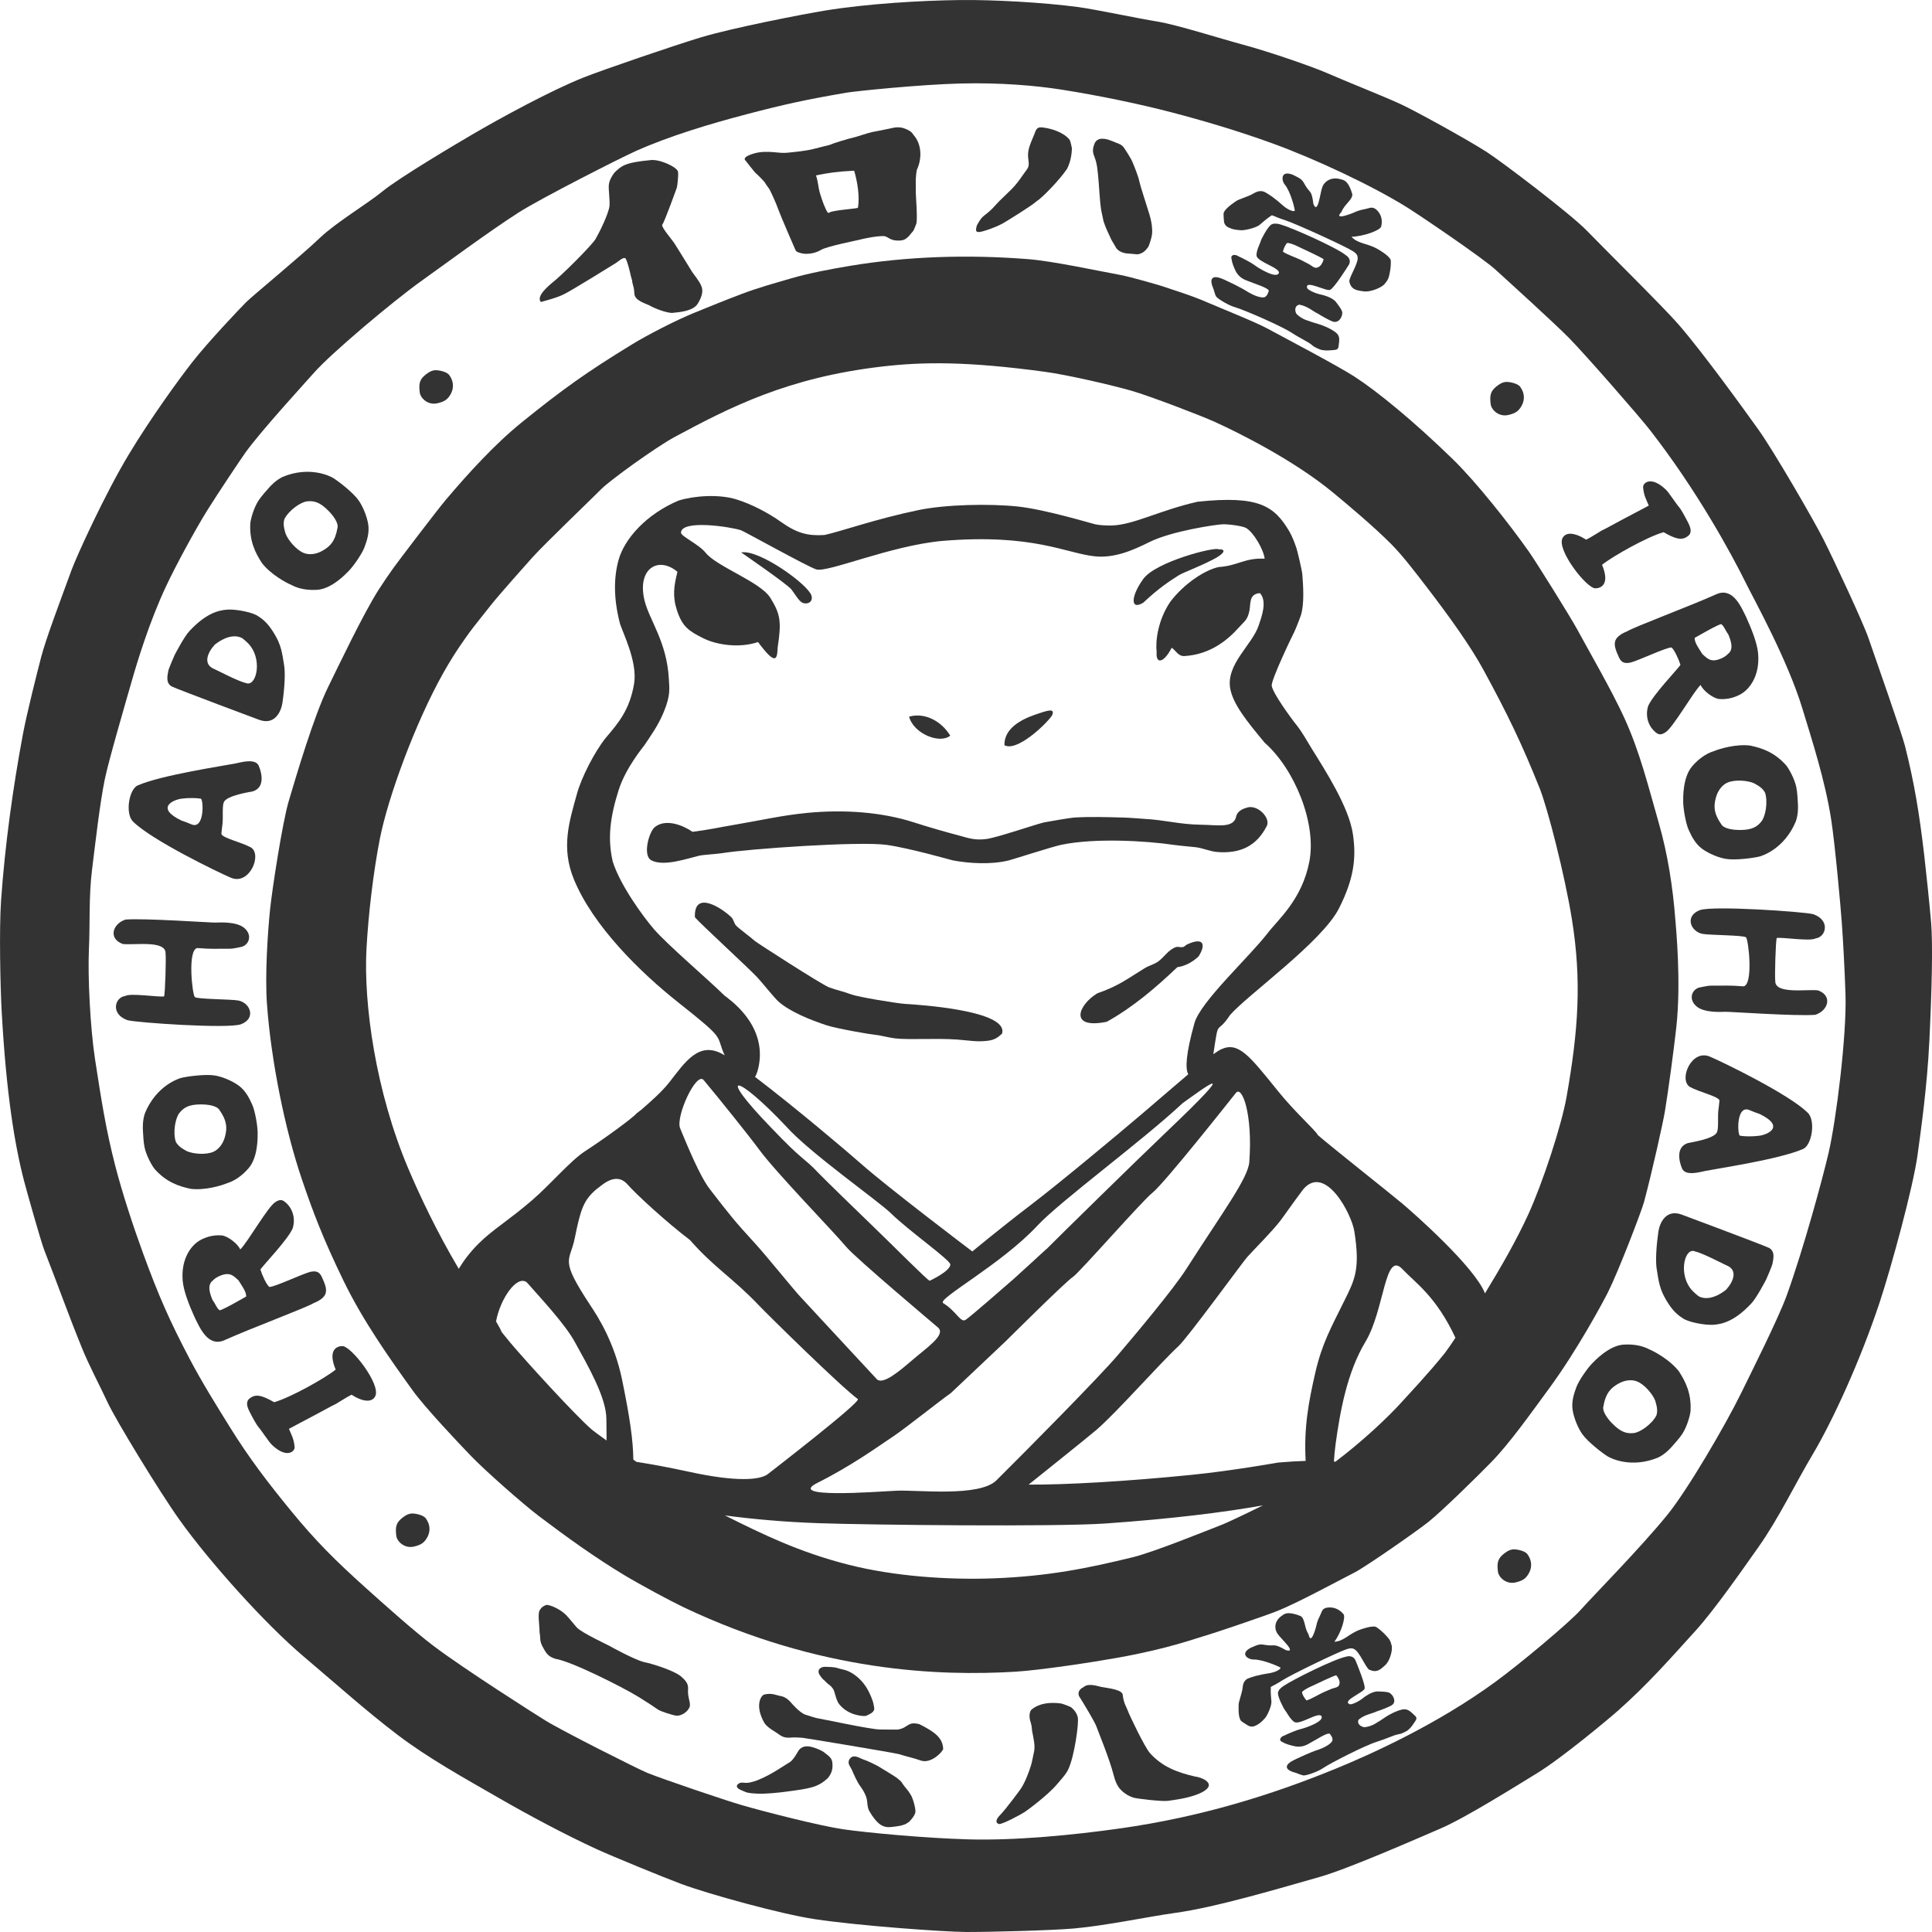 <svg xmlns="http://www.w3.org/2000/svg" fill="none" viewBox="0 0 512 512" height="512" width="512">
<g clip-path="url(#clip0_561_2)">
<path fill="#333333" d="M172.62 227.997C175.917 229.719 182.02 227.543 185.401 226.737C186.15 226.562 190.325 226.277 191.328 226.105C198.287 224.949 227.877 222.889 234.989 223.906C241.235 224.797 252.058 227.921 252.452 227.997C256.696 228.803 262.609 229.206 267.421 227.997C268.441 227.74 278.814 224.402 281.142 223.906C290.154 221.989 303.928 222.846 311.082 223.906C312.591 224.129 316.319 224.442 317.006 224.535C318.792 224.777 320.779 225.657 322.623 225.795C328.687 226.255 333.021 224.216 335.721 218.872C336.813 216.709 333.018 212.814 330.104 214.153C330.137 214.136 327.963 214.643 327.608 216.357C326.932 219.602 322.665 218.601 318.253 218.559C312.658 218.497 308.855 217.304 302.97 216.986C301.394 216.898 299.594 216.712 297.982 216.667C293.608 216.546 288.735 216.394 284.571 216.667C283.649 216.732 278.093 217.665 276.772 217.927C274.986 218.282 264.373 221.933 261.492 222.331C258.236 222.779 256.52 222.046 254.005 221.383C250.305 220.411 245.938 219.142 242.154 217.927C233.729 215.218 223.82 214.491 214.086 215.41C207.237 216.055 201.277 217.468 194.749 218.556C191.233 219.139 187.573 219.948 183.524 220.442C181.076 218.739 176.454 216.836 173.545 219.182C171.957 220.462 170.247 226.759 172.611 227.994L172.62 227.997Z" clip-rule="evenodd" fill-rule="evenodd"></path>
<path fill="#333333" d="M314.513 250.329C314.127 250.512 313.96 250.853 313.58 250.96C313.007 251.121 312.046 250.842 311.707 250.96C309.609 251.693 308.603 253.562 307.03 254.735C305.884 255.589 304.654 255.795 303.285 256.623C299.11 259.158 296.453 261.323 290.811 263.228C285.739 266.29 283.14 272.841 293.306 270.783C300.418 266.814 306.331 261.692 312.015 256.311C313.993 256.036 315.864 255.092 317.626 253.478C319.652 250.298 319.001 248.2 314.51 250.332L314.513 250.329Z" clip-rule="evenodd" fill-rule="evenodd"></path>
<path fill="#333333" d="M278.789 189.622C279.758 187.508 277.487 188.314 274.594 189.298C270.584 190.659 266.119 193.005 266.175 197.478C269.436 199.35 277.202 191.97 278.789 189.622Z" clip-rule="evenodd" fill-rule="evenodd"></path>
<path fill="#333333" d="M239.977 266.054C237.733 265.927 227.368 264.205 225.633 263.543C223.598 262.762 221.567 262.359 219.706 261.654C217.632 260.862 200.402 249.724 200.063 249.383C199.507 248.825 195.696 245.983 195.073 245.292C194.491 244.647 194.424 243.672 193.826 243.091C191.367 240.698 183.844 235.714 184.16 243.091C185.692 244.898 197.906 256.075 200.701 259.018C201.681 260.058 205.314 264.56 206.303 265.426C209.433 268.186 214.908 270.353 219.085 271.721C221.715 272.58 230.562 274.122 231.873 274.235C233.499 274.379 235.349 274.957 237.174 275.177C240.644 275.616 248.103 275.084 253.703 275.495C256.889 275.726 258.842 276.183 261.81 275.808C263.665 275.571 264.551 274.867 265.551 273.919C267.438 267.726 242.955 266.232 239.977 266.054Z" clip-rule="evenodd" fill-rule="evenodd"></path>
<path fill="#333333" d="M251.831 194.957C249.551 191.216 245.211 188.719 240.916 189.922C242.112 194.436 249.031 197.249 251.831 194.957Z" clip-rule="evenodd" fill-rule="evenodd"></path>
<path fill="#333333" d="M302.975 159.724C307.245 155.699 310.129 153.897 312.331 152.488C313.563 151.701 317.827 150.207 321.801 148.099C324.531 146.653 325.048 145.486 322.936 145.567C322.047 144.848 306.337 148.803 302.975 153.432C299.708 157.929 299.448 161.864 302.975 159.724Z" clip-rule="evenodd" fill-rule="evenodd"></path>
<path fill="#333333" d="M209.726 156.204C210.553 157.25 211.607 159.142 212.532 159.666C213.7 160.323 215.648 159.68 215.024 157.78C214.066 154.848 201.094 145.484 196.416 146.405C196.416 146.405 208.572 154.755 209.726 156.204Z" clip-rule="evenodd" fill-rule="evenodd"></path>
<path fill="#333333" d="M511.758 244.437C511.361 239.654 510.338 230.007 509.914 226.416C508.611 215.34 507.292 207.404 504.844 197.693C503.984 194.276 496.958 174.298 495.159 169.089C493.7 164.86 486.108 148.64 483.288 143.035C480.591 137.671 469.919 119.316 465.999 113.853C461.732 107.905 451.353 93.514 444.797 85.951C440.986 81.547 424.764 65.53 420.583 61.183C416.26 56.695 397.755 42.679 393.952 40.252C388.592 36.83 375.056 29.379 371.133 27.572C366.228 25.314 356.311 21.416 352.111 19.549C347.983 17.717 336.437 13.731 329.52 11.87C323.473 10.244 311.801 6.526 306.695 5.708C301.433 4.865 290.336 2.486 285.714 1.869C276.49 0.634 263.144 -0.085 254.59 0.008C244.004 0.124 229.663 0.998 218.62 2.802C212.852 3.752 194.299 7.335 185.768 9.897C178.986 11.932 159.749 18.501 154.587 20.561C145.891 24.032 132.648 31.262 125.251 35.587C120.903 38.127 105.771 47.094 101.389 50.699C97.508 53.896 89.057 58.956 84.793 63.024C79.573 68.011 66.822 78.455 65.196 80.113C63.393 81.951 55.166 90.579 50.902 96.043C47.269 100.694 39.95 110.8 34.188 120.337C27.814 130.883 20.238 147.543 18.973 151.027C15.927 159.374 12.188 169.204 10.899 174.163C9.865 178.149 7.132 188.909 6.065 194.626C3.466 208.484 1.306 223.977 0.28 238.695C-0.242 246.185 0.082 261.453 0.442 267.976C1.652 289.978 3.949 303.698 6.414 313.108C7.082 315.662 10.81 328.92 11.715 331.251C15.815 341.76 17.838 347.68 21.747 357.299C23.628 361.933 26.4 367.095 28.549 371.718C30.684 376.321 42.264 395.333 47.571 402.772C55.365 413.707 70.091 430.218 80.543 439.055C89.912 446.979 96.753 453.178 105.209 459.637C113.408 465.898 123.03 471.209 132.416 476.61C140.52 481.273 149.977 486.307 158.24 490.099C162.135 491.889 176.208 497.665 180.598 499.289C187.894 501.987 206.958 507.25 215.87 508.589C228.003 510.41 250.387 511.963 255.97 511.997C261.637 512.031 278.466 511.605 284.574 511.072C293.03 510.328 304.692 507.861 311.314 506.959C322.38 505.445 339.449 500.315 349.699 497.417C357.381 495.252 376.143 486.978 381.628 484.633C388.433 481.732 402.349 472.948 407.22 469.988C413.907 465.92 426.561 455.327 428.908 453.235C436.797 446.21 442.335 439.878 449.414 432.075C454.368 426.609 461.726 416.041 466.013 409.98C471.356 402.42 475.654 393.379 480.429 385.348C485.616 376.626 492.988 360.676 498.18 344.98C501.156 335.967 507.005 314.681 508.189 305.948C509.042 299.681 510.713 288.028 511.302 275.83C511.967 262.11 512.247 250.247 511.763 244.437H511.758ZM484.579 305.59C483.087 312.014 478.074 330.592 473.51 343.277C471.317 349.372 463.604 364.716 461.31 369.404C457.367 377.457 447.22 394.901 441.804 401.529C434.491 410.482 422.36 422.747 418.92 426.604C415.866 430.029 402.905 440.874 396.271 445.725C380.706 457.1 363.048 465.007 353.944 468.734C336.864 475.73 318.211 481.523 296.884 484.545C284.426 486.313 269.104 487.793 256.658 487.452C245.119 487.128 229.918 485.707 223.462 484.777C217.429 483.905 202.797 480.184 196.605 478.383C192.028 477.055 176.11 471.654 171.564 469.839C169.373 468.968 148.996 458.723 144.499 455.93C141.752 454.23 123.175 442.435 114.875 436.174C109.776 432.326 101.557 424.969 96.544 420.461C88.909 413.586 83.712 408.441 77.178 400.463C71.153 393.114 66.009 386.433 60.806 378.021C57.346 372.423 53.593 366.449 50.315 360.228C44.897 349.938 42.027 343.353 37.98 332.32C35.41 325.3 32.461 316.392 30.525 308.877C28.091 299.422 26.898 291.847 25.182 280.687C23.916 272.439 23.223 258.718 23.572 251.395C23.874 244.931 23.508 237.652 24.38 230.579C25.243 223.614 26.459 212.904 27.758 206.581C28.806 201.484 33.305 186.127 34.756 181.047C36.441 175.118 39.623 164.719 43.997 155.388C46.604 149.832 51.721 140.4 54.931 135.238C57.648 130.88 63.815 121.653 65.075 119.891C69.356 113.955 81.286 100.979 83.351 98.631C87.557 93.852 103.851 80.02 111.832 74.337C117.083 70.599 129.789 61.191 137.519 56.267C143.259 52.611 164.234 41.929 168.56 39.998C177.32 36.086 188.043 32.846 197.98 30.245C207.894 27.645 213.704 26.377 224.376 24.55C226.626 24.17 243.658 22.399 254.604 22.126C265.211 21.858 274.643 22.709 281.154 23.727C291.203 25.3 302.037 27.567 310.512 29.782C318.636 31.905 328.081 34.665 337.599 38.141C348.439 42.096 363.794 49.247 372.991 55.026C376.984 57.538 392.968 68.408 396.274 71.422C398.84 73.761 412.085 85.751 415.967 89.728C420.348 94.227 434.349 110.231 437.269 113.983C449.766 130.031 458.87 146.782 462.83 154.813C464.87 158.94 473.742 174.907 477.663 187.812C480.139 195.962 483.66 206.767 485.272 217.116C486.334 223.938 487.815 240.635 488.092 244.452C488.463 249.593 488.871 257.286 489.075 263.5C489.427 274.192 486.65 296.657 484.582 305.587L484.579 305.59Z" clip-rule="evenodd" fill-rule="evenodd"></path>
<path fill="#333333" d="M340.135 384.338C340.135 384.338 340.135 384.307 340.13 384.293C340.102 384.304 340.077 384.315 340.049 384.329C340.077 384.329 340.105 384.335 340.135 384.338Z" clip-rule="evenodd" fill-rule="evenodd"></path>
<path fill="#333333" d="M357.599 74.663C357.355 73.724 360.153 69.586 359.773 68.097C359.764 67.441 359.04 66.888 358.56 66.581C356.369 65.18 343.232 59.206 340.589 58.358C337.073 57.233 337.157 56.768 336.746 57.272C335.832 57.802 334.108 59.35 333.86 59.553C332.647 60.559 329.492 61.053 329.078 61.027C327.854 60.937 326.893 60.917 325.485 60.241C324.163 59.573 324.378 58.307 324.342 58.194C324.249 57.743 324.303 57.219 324.255 56.835C324.085 55.474 327.293 53.548 327.606 53.275C328.008 52.923 330.973 51.987 331.856 51.46C333.206 50.659 334.011 50.434 335.084 50.842C336.238 51.479 337.504 52.224 340.253 54.687C341.799 55.922 343.053 56.119 343.123 55.823C343.196 55.527 342.05 50.794 340.488 48.92C339.502 47.739 339.398 45.007 342.668 46.337C344.724 47.38 345.012 47.457 345.825 48.968C347.156 51.338 347.569 50.126 348.067 54.064C349.246 56.985 349.838 51.234 350.361 49.791C350.696 48.443 352.51 46.574 355.519 47.569C356.38 47.736 357.47 48.3 358.367 51.446C358.532 52.869 356.257 54.18 355.511 56.139C353.063 58.764 358.898 56.314 359.172 56.167C359.275 56.108 360.189 55.694 361.617 55.44C362.833 55.226 363.442 54.693 364.484 55.347C365.781 56.317 366.558 58.002 366.021 60.049C365.753 61.058 361.31 62.662 358.155 62.744C359.954 64.74 362.497 64.373 365.462 66.22C365.702 66.369 367.974 67.68 368.528 68.808C368.693 69.628 368.475 71.356 368.396 71.751C368.178 72.957 368.075 74.026 367.072 75.06C366.627 76.005 363.327 77.501 361.351 77.208C359.42 76.943 358.079 76.743 357.599 74.663Z" clip-rule="evenodd" fill-rule="evenodd"></path>
<path fill="#333333" d="M323.315 73.663C323.888 73.843 324.774 74.249 325.201 74.469C325.456 74.602 328.733 76.073 330.785 77.421C331.961 78.128 334.132 79.112 335.186 78.743C336.055 78.151 335.949 77.677 336.248 77.119C336.284 76.304 332.506 75.219 330.634 74.435C330.008 74.173 328.25 73.683 327.325 71.537C326.987 70.759 326.534 69.88 326.333 68.434C326.16 67.368 327.465 67.405 328.124 67.881C329.563 68.524 331.704 69.691 332.308 70.15C333.758 71.253 338.263 73.905 338.908 72.38C339.344 70.979 333.227 69.434 332.992 67.766C332.889 66.418 333.993 64.445 334.107 63.887C334.197 63.447 335.82 60.388 336.7 59.681C337.438 58.931 338.978 59.376 339.568 59.551C342.572 60.45 354.16 65.581 356.698 67.653C357.544 68.197 358.061 69.189 357.438 70.204C356.916 71.052 353.548 76.324 352.567 76.755C351.897 77.491 346.017 74.125 346.375 76.141C346.238 76.789 348.798 77.781 349.544 77.942C350.273 78.097 353.109 78.709 354.099 80.107C354.859 81.091 355.904 82.458 355.7 83.087C355.672 84.059 354.725 85.804 353.096 85.181C352.33 84.891 350.413 83.859 349.273 83.121C347.982 82.557 346.624 81.17 344.363 80.739C343.027 80.981 343.063 82.472 343.65 83.273C345.293 84.809 346.981 85.063 347.107 85.136C347.75 85.522 351.117 86.021 353.842 87.986C355.133 88.953 355.013 89.833 354.722 91.879C354.585 92.911 353.643 92.702 352.416 92.843C351.869 92.908 350.458 92.917 349.667 92.553C349.105 92.294 348.256 92.009 347.652 91.409C346.632 90.554 344.603 89.695 342.331 88.2C339.607 86.405 329.698 82.094 327.157 81.37C325.682 80.947 322.982 79.385 322.334 78.638C321.996 78.247 321.65 76.651 321.51 76.366C320.73 74.678 320.63 72.812 323.312 73.666L323.315 73.663ZM350.771 68.696C349.943 68.087 345.833 66.207 344.704 65.674C343.712 65.214 342.454 64.51 341.174 64.366C340.643 64.735 340.154 65.891 339.984 66.708C341.216 67.52 343.265 68.174 344.816 68.921C345.528 69.271 346.238 69.657 346.948 70.035C347.171 70.156 347.861 70.652 347.99 70.723C348.311 70.906 348.823 71.081 349.105 70.886C349.955 70.703 350.541 69.663 350.771 68.696Z" clip-rule="evenodd" fill-rule="evenodd"></path>
<path fill="#333333" d="M304.151 65.638C303.548 66.439 302.827 67.208 301.424 67.405C300.197 67.298 299.638 67.219 298.87 67.183C297.649 67.121 296.439 66.596 295.843 65.779C295.673 65.452 294.608 63.707 294.591 63.67C294.547 63.566 293.898 62.131 293.622 61.584C293.102 60.552 292.459 58.703 292.445 58.627C292.303 58.013 292.032 56.769 291.83 55.715C291.666 54.847 291.353 51.405 291.364 51.106C291.364 51.03 291.051 46.294 290.78 44.481C290.634 43.514 290.453 42.632 290.145 41.857C289.676 40.656 289.464 39.979 289.841 38.685C290.187 37.507 290.556 37.149 291.428 36.825C293.032 36.54 294.533 37.316 295.642 37.761C296.352 38.043 297.232 38.271 297.819 39.091C298.112 39.506 299.856 42.127 300.214 43.173C300.731 44.405 301.706 46.875 301.921 48.016C302.125 49.096 303.564 53.398 304.61 56.823C305.303 59.092 305.414 60.944 305.314 62.027C305.227 62.898 304.473 65.401 304.146 65.638H304.151Z" clip-rule="evenodd" fill-rule="evenodd"></path>
<path fill="#333333" d="M260.457 61.298C258.89 61.693 258.303 61.639 258.879 59.731C260.659 56.371 260.899 57.758 264.238 53.91C264.895 53.149 266.711 51.519 267.983 50.234C269.964 48.235 270.967 46.425 272.158 44.881C272.957 43.84 272.504 42.648 272.446 41.475C272.34 39.403 273.225 37.765 274.089 35.615C274.603 34.298 274.706 33.427 276.813 33.85C278.462 34.075 281.785 34.977 283.414 36.993C283.721 37.382 284.073 39.285 284.071 39.333C284.004 40.824 283.797 42.656 282.805 44.709C280.687 47.858 275.914 52.675 274.681 53.355C273.477 54.519 266.267 58.911 265.792 59.181C265.683 59.243 264.434 59.937 262.5 60.633C261.804 60.881 261.142 61.121 260.457 61.298Z" clip-rule="evenodd" fill-rule="evenodd"></path>
<path fill="#333333" d="M208.036 40.517C208.626 40.481 213.424 40.078 215.774 39.432C217.163 39.051 218.993 38.634 219.806 38.42C220.552 38.065 224.129 36.915 227.021 36.218C227.044 36.216 230.445 35.119 231.11 34.998C231.957 34.843 234.849 34.282 235.469 34.135C237.4 33.687 238.727 33.363 240.943 34.617C241.768 35.088 241.93 35.573 242.033 35.677C244.437 38.352 244.272 42.26 242.986 44.969C242.483 47.401 242.785 49.961 242.693 50.942C242.659 51.444 243.207 57.792 242.846 59.244C242.841 59.269 242.246 60.856 242.022 61.195C241.958 61.291 241.46 61.801 240.756 62.697C239.87 63.523 239.32 63.797 237.775 63.749C235.824 63.687 235.43 62.773 234.301 62.565C232.161 62.508 228.385 63.337 227.566 63.582C227.22 63.687 219.108 65.277 217.545 66.241C216.162 67.103 213.418 67.822 211.121 66.672C210.953 66.486 210.881 66.368 210.747 66.131C210.696 66.032 206.812 57.071 206.317 55.658C205.58 53.555 204.314 50.936 203.917 50.147C203.861 50.043 203.148 49.132 202.785 48.52C202.713 48.194 200.413 45.95 200.239 45.857C200.103 45.789 197.587 42.587 197.641 42.629C196.981 42.13 197.601 41.577 198.06 41.346C202.017 39.381 205.8 40.65 208.036 40.509V40.517ZM226.356 45.242C221.882 45.456 219.753 45.772 216.24 46.488C216.774 47.951 216.844 49.566 217.216 50.959C217.364 51.509 218.191 54.018 218.47 54.559C218.683 54.948 219.152 56.411 219.622 56.465C219.96 55.765 226.323 55.371 227.346 55.094C227.919 52.112 227.161 47.895 226.359 45.239L226.356 45.242Z" clip-rule="evenodd" fill-rule="evenodd"></path>
<path fill="#333333" d="M184.915 80.472C183.702 82.434 180.245 82.727 178.026 82.933C176.154 82.8 173.452 81.698 172.208 80.987C171.281 80.466 168.165 79.73 168.112 77.788C168.12 77.844 168.022 76.514 167.966 76.356C167.801 75.798 167.583 74.834 167.583 74.859C167.589 74.273 167.125 73.114 167.1 72.79C167.058 72.553 166.267 69.069 165.731 68.423C165.035 68.136 164.021 69.196 163.202 69.714C162.743 70.005 151.624 76.9 149.693 77.85C147.88 78.853 144.339 79.744 143.33 80.032C141.933 78.433 145.776 75.459 146.259 74.997C148.637 73.21 156.786 65.083 157.822 63.352C158.809 61.669 161.271 56.719 161.531 54.548C161.626 52.789 161.271 50.585 161.332 49.082C161.5 47.639 162.193 46.63 162.855 45.719C164.655 44.033 165.404 43.069 172.569 42.415C174.531 42.237 177.21 43.529 177.691 43.791C177.845 43.861 179.507 44.741 179.664 45.451C179.843 46.288 179.53 49.088 179.379 49.705C179.407 49.59 176.053 59.019 175.483 59.58C175.321 60.445 178.244 63.572 179.083 65.055C179.357 65.525 180.192 66.816 180.332 67.053C180.488 67.338 183.403 72.015 183.417 72.048C183.652 72.466 185.488 74.665 185.84 75.784C186.549 77.21 185.792 79.051 184.915 80.472Z" clip-rule="evenodd" fill-rule="evenodd"></path>
<path fill="#333333" d="M218.613 445.46C217.931 444.938 217.604 444.462 217.062 443.627C216.461 442.085 217.99 441.744 218.501 441.719C219.502 441.755 221.083 441.724 222.089 442.099C223.193 442.471 224.115 442.421 225.652 443.32C228.53 445.008 229.816 447.484 230.291 448.419C231.001 449.815 231.434 451.239 231.47 451.478C231.677 452.823 231.948 453.003 231.166 453.812C230.758 454.148 230.283 454.328 229.76 454.607C229.198 454.914 228.181 454.726 227.27 454.537C225.722 454.221 223.749 453.35 222.372 451.602C221.553 450.568 221.203 448.197 220.823 447.65C219.851 446.269 219.736 446.706 218.61 445.465L218.613 445.46Z" clip-rule="evenodd" fill-rule="evenodd"></path>
<path fill="#333333" d="M195.478 472.88C196.525 471.987 196.967 472.697 198.54 472.409C201.838 471.848 206.504 468.742 206.952 468.463C207.186 468.322 208.326 467.575 208.642 467.4C208.757 467.335 209.386 466.946 209.489 466.864C210.33 466.174 210.911 465.103 211.504 464.127C212.06 463.07 213.217 462.78 213.759 462.797C215.192 462.698 217.864 463.935 218.364 464.361C219.219 465.072 220.345 465.672 220.558 466.901C220.765 468.657 220.524 469.83 219.331 471.276C216.629 473.703 214.807 473.968 207.603 474.904C206.829 475.008 202.838 475.46 200.745 475.335C199.954 475.285 198.336 475.257 197.484 474.862C196.707 474.453 194.628 473.977 195.478 472.88Z" clip-rule="evenodd" fill-rule="evenodd"></path>
<path fill="#333333" d="M244.182 466.609C241.754 465.757 240.175 465.509 238.294 464.875C236.447 464.418 213.348 460.585 212.644 460.531C212.076 460.492 210.626 460.396 209.944 460.455C207.927 460.638 207.312 460.322 205.828 459.22C205.35 458.865 203.383 457.853 202.578 456.61C199.918 451.964 201.701 449.28 202.517 449.075C204.568 448.545 205.814 449.311 206.935 449.478C208.393 449.692 209.578 451.138 209.654 451.231C209.723 451.324 211.903 453.878 213.437 454.411C214.449 454.766 216.341 455.288 216.307 455.288C218.084 455.578 230.374 458.25 233.116 458.329C234.843 458.377 236.371 458.335 237.841 458.363C240.739 457.963 240.443 456.04 243.707 456.948C247.574 458.919 249.829 460.469 249.952 463.463C249.897 464.153 246.867 467.39 244.182 466.609Z" clip-rule="evenodd" fill-rule="evenodd"></path>
<path fill="#333333" d="M224.998 466.474C225.921 464.467 227.997 466.048 228.765 466.268C229.606 466.511 232.356 467.779 233.245 468.388C233.331 468.45 237.414 470.88 237.867 471.311C238.356 471.779 238.795 471.937 239.208 472.749C239.929 473.75 240.72 474.525 241.296 475.551C241.877 476.318 242.637 479.08 242.598 480.104C242.57 481.113 241.156 482.587 240.857 482.844C240.765 482.931 240.088 483.343 240.013 483.379C239.728 483.534 238.716 483.839 238.339 483.89C237.476 484.008 235.343 484.428 234.458 484.062C233.725 483.89 232.303 483.267 230.42 480.033C229.785 478.945 229.914 477.623 229.685 476.665C229.523 475.994 229.025 474.81 228.117 473.547C227.136 472.298 226.136 469.93 225.75 469.008C225.479 468.365 224.565 467.452 224.998 466.474Z" clip-rule="evenodd" fill-rule="evenodd"></path>
<path fill="#333333" d="M182.827 452.093C182.531 453.477 180.687 454.768 179.287 454.672C178.306 454.602 175.145 453.508 174.623 453.209C174.491 453.133 173.178 452.273 172.748 451.943C172.6 451.833 169.364 449.784 169.263 449.725C164.769 446.979 151.401 440.267 147.245 439.619C145.532 439.089 144.879 438.392 144.099 436.927C142.811 434.835 143.325 434.167 142.995 432.608C142.975 430.358 142.347 427.255 143.196 426.502C143.562 425.746 144.702 425.349 144.736 425.34C145.485 425.16 148.397 426.338 150.034 428.016C150.912 428.915 152.228 430.62 152.887 431.328C154.192 432.726 161.357 436.064 161.511 436.177C161.634 436.264 167.894 439.729 170.587 440.447C173.119 440.952 178.356 442.691 180.223 444.07C181.642 445.234 182.447 446.159 182.349 447.574C182.19 449.84 182.956 450.796 182.822 452.093H182.827Z" clip-rule="evenodd" fill-rule="evenodd"></path>
<path fill="#333333" d="M280.083 472.891C277.657 475.783 272.132 479.837 271.495 480.237C270.196 481.055 265.697 483.454 264.744 483.395C263.637 483.059 264.045 482.075 264.881 481.168C266.605 479.451 270.551 474.01 270.355 474.281C271.764 472.339 272.926 468.826 273.178 467.986C273.437 467.284 273.784 465.342 273.935 464.674C274.471 462.658 273.893 460.868 273.482 458.497C273.477 457.7 273.303 456.955 273.071 456.234C273.035 456.135 272.454 454.258 273.259 453.169C274.189 452.327 276.374 450.833 281.122 451.427C281.597 451.487 283.665 452.293 283.836 452.434C283.919 452.504 285.208 453.426 285.613 455.061C285.987 456.566 284.699 465.596 283.103 468.885C282.64 469.923 281.888 470.811 280.083 472.891Z" clip-rule="evenodd" fill-rule="evenodd"></path>
<path fill="#333333" d="M316.674 470.793C318.236 470.936 322.953 472.676 318.479 475.01C316.456 475.999 313.991 476.662 309.472 477.245C307.821 477.457 301.206 476.656 300.377 476.394C298.281 475.74 296.83 474.263 296.344 473.462C295.995 472.893 295.55 472.115 295.095 470.299C294.025 466.096 291.074 458.984 290.565 457.549C290.124 456.297 287.083 451.268 285.954 449.489C285.435 448.083 286.575 447.395 287.215 447.054C288.511 445.94 291.001 446.899 291.923 447.071C293.499 447.364 297.579 447.733 297.546 449.247C297.814 451.471 298.468 452.204 298.856 453.292C299.281 454.496 303.369 463.077 304.786 464.636C307.927 468.092 311.675 469.648 316.674 470.793Z" clip-rule="evenodd" fill-rule="evenodd"></path>
<path fill="#333333" d="M362.885 442.495C361.988 442.118 360.289 437.649 358.869 437.043C358.341 436.668 357.483 436.857 356.941 437.032C354.546 437.802 342.105 443.846 339.889 445.269C336.941 447.172 336.609 446.834 336.779 447.431C336.681 448.407 336.91 450.575 336.933 450.876C337.036 452.35 335.6 454.938 335.34 455.215C334.557 456.066 333.976 456.748 332.618 457.38C331.302 457.946 330.413 457.047 330.31 456.999C329.888 456.805 329.499 456.458 329.159 456.263C327.968 455.587 328.289 452.117 328.25 451.727C328.2 451.229 329.167 448.519 329.262 447.567C329.399 446.115 329.69 445.393 330.642 444.846C331.833 444.387 333.163 443.91 336.743 443.352C338.626 442.958 339.518 442.163 339.328 441.94C339.129 441.709 334.658 439.755 332.244 439.789C330.715 439.814 328.466 438.287 331.439 436.68C333.47 435.803 333.705 435.64 335.379 435.936C338.067 436.356 337.335 435.344 340.786 437.306C343.815 438.165 339.537 434.348 338.682 433.119C337.799 432.079 337.349 429.658 339.898 428.056C340.532 427.524 341.619 427.067 344.668 428.265C345.892 428.987 345.635 431.403 346.78 433.111C347.465 436.432 348.887 430.746 348.929 430.458C348.938 430.34 349.15 429.435 349.768 428.257C350.301 427.245 350.232 426.483 351.361 426.108C352.897 425.731 354.705 426.162 356.041 427.763C356.692 428.553 355.398 432.727 353.618 435.081C356.276 434.938 357.464 432.868 360.672 431.794C360.932 431.718 363.298 430.83 364.539 431.098C365.291 431.45 366.548 432.634 366.825 432.925C367.669 433.796 368.468 434.495 368.72 435.831C369.217 436.716 368.499 440 367.113 441.261C365.777 442.512 364.835 443.369 362.89 442.495H362.885Z" clip-rule="evenodd" fill-rule="evenodd"></path>
<path fill="#333333" d="M342.136 466.857C342.611 466.552 343.455 466.152 343.882 465.969C344.131 465.862 347.23 464.339 349.508 463.643C350.748 463.203 352.814 462.2 353.124 461.216C353.154 460.238 352.718 460.041 352.45 459.496C351.81 458.995 348.745 461.098 347.015 462C346.451 462.299 345.031 463.296 342.767 462.693C341.951 462.487 340.979 462.299 339.694 461.591C338.735 461.1 339.523 460.165 340.294 459.964C341.644 459.296 343.827 458.422 344.548 458.265C346.277 457.847 351.031 456.145 350.184 454.766C349.309 453.63 344.511 457.176 343.03 456.359C341.887 455.637 340.948 453.67 340.563 453.255C340.261 452.937 338.738 449.951 338.685 448.9C338.514 447.922 339.769 447.056 340.252 446.738C342.717 445.072 353.582 439.659 356.726 439.036C357.654 438.737 358.752 438.949 359.207 439.995C359.587 440.874 361.859 446.43 361.641 447.4C361.84 448.319 355.714 450.622 357.542 451.553C357.983 452.035 360.264 450.752 360.839 450.301C361.376 449.867 363.522 448.153 365.221 448.257C366.453 448.282 368.161 448.328 368.541 448.846C369.309 449.438 370.164 451.161 368.714 451.975C368.035 452.364 366.096 453.157 364.832 453.548C363.622 454.157 361.719 454.329 360.062 455.711C359.478 456.833 360.697 457.681 361.683 457.726C363.871 457.439 365.059 456.365 365.193 456.311C365.875 456.069 368.231 453.918 371.399 453.086C372.925 452.714 373.565 453.32 375.046 454.738C375.79 455.446 375.08 456.009 374.476 456.976C374.202 457.424 373.392 458.453 372.64 458.817C372.112 459.074 371.385 459.513 370.556 459.604C369.276 459.843 367.401 460.813 364.88 461.585C361.848 462.516 352.629 467.192 350.564 468.605C349.354 469.433 346.54 470.476 345.559 470.51C345.048 470.533 343.564 469.842 343.259 469.775C341.44 469.343 339.886 468.306 342.136 466.857ZM354.11 443.961C353.146 444.201 349.248 446.084 348.15 446.597C347.216 447.037 345.911 447.541 345.051 448.395C345.037 448.993 345.685 450.03 346.235 450.639C347.61 450.216 349.326 449.111 350.829 448.429C351.52 448.105 352.252 447.831 352.956 447.53C353.185 447.442 353.993 447.225 354.127 447.177C354.462 447.042 354.887 446.788 354.901 446.456C355.242 445.731 354.758 444.697 354.11 443.961Z" clip-rule="evenodd" fill-rule="evenodd"></path>
<path fill="#333333" d="M65.904 309.555C64.264 311.483 62.23 312.935 60.229 313.546C58.737 314.175 54.347 315.517 50.543 315.055C47.397 314.389 44.113 313.298 41.045 309.873C40.318 309.053 38.734 306.189 38.295 303.998C37.985 302.423 37.946 300.585 37.89 299.809C37.817 298.792 37.77 296.841 38.432 294.958C41.4 287.817 47.134 285.895 48.017 285.658C49.621 285.244 54.531 284.601 56.937 285.018C58.709 285.289 61.363 286.323 63.233 287.671C65.075 289.015 66.086 291.045 66.849 292.759C67.587 294.405 68.266 298.293 68.28 300.159C68.285 301.298 68.403 306.64 65.907 309.552L65.904 309.555ZM56.543 305.239C57.756 304.717 59.094 303.339 59.659 301.092C60.151 299.127 60.313 297.227 58.13 294.115C57.362 292.931 54.816 292.689 53.36 292.677C49.948 292.655 48.638 293.585 47.539 294.952C46.5 296.246 45.776 299.962 46.572 302.538C47.19 303.762 48.325 304.416 49.501 305.061C51.228 305.831 54.559 306.099 56.543 305.239Z" clip-rule="evenodd" fill-rule="evenodd"></path>
<path fill="#333333" d="M53.145 328.613C54.403 327.926 56.339 327.195 58.809 327.398C60.525 327.649 63.071 329.69 63.663 331.125C65.608 329.276 71.049 319.64 73.033 318.527C74.028 317.921 74.682 317.791 75.607 318.589C77.211 319.872 78.485 322.474 77.569 325.524C76.283 328.501 70.012 335.004 69.006 336.425C69.42 337.829 70.641 340.532 71.387 341.056C72.818 341.071 80.167 337.567 82.238 337.051C84.163 336.631 84.77 337.38 85.273 338.373C86.111 340.208 86.583 341.445 86.343 342.545C86.131 343.788 84.613 344.749 83.177 345.305C81.238 346.534 66.857 351.842 59.262 355.259C55.026 356.916 52.916 351.78 51.628 349.195C50.155 345.964 48.663 342.204 48.422 339.472C47.903 333.555 50.708 329.91 53.142 328.611L53.145 328.613ZM65.22 343.61C65.393 342.401 63.817 340.335 63.185 339.286C61.802 337.987 61.238 337.654 60.131 337.643C59.142 337.629 57.163 338.449 56.445 339.32C54.766 340.512 55.668 342.925 56.317 344.507C57.23 345.75 57.351 346.582 58.192 347.241C59.111 347.151 64.56 343.957 65.223 343.613L65.22 343.61Z" clip-rule="evenodd" fill-rule="evenodd"></path>
<path fill="#333333" d="M93.15 369.616C91.868 370.242 89.274 371.942 89.031 372.046C88 372.494 84.711 374.374 84.236 374.586C83.968 374.701 80.866 376.415 80.408 376.615C80.184 376.723 77.25 378.304 76.568 378.654C77.23 380.246 77.89 381.281 78.077 383.519C78.125 384.737 75.906 386.578 72.061 382.893C71.192 382.073 69.434 379.257 68.528 378.234C68.014 377.647 66.975 375.775 66.12 374.078C65.449 372.748 65.044 371.367 66.237 370.549C67.888 369.23 69.733 369.951 72.659 371.603C77.026 370.346 86.038 365.294 88.959 362.96C86.785 357.739 89.258 356.73 90.73 356.725C93.044 356.705 100.955 366.825 99.46 369.977C98.65 371.679 96.333 371.623 93.15 369.616Z" clip-rule="evenodd" fill-rule="evenodd"></path>
<path fill="#333333" d="M61.218 232.624C57.544 231.059 40.146 222.586 35.319 217.782C33.09 215.797 34.143 209.012 36.599 208.104C42.887 205.381 58.997 203.002 62.498 202.306C63.784 202.046 67.668 200.882 68.576 202.946C69.459 205.049 70.189 208.747 66.981 209.72C66.567 209.844 60.036 210.757 59.301 212.618C58.871 213.711 59.134 216.508 58.989 218.103C58.935 218.619 58.664 220.683 58.664 221.004C59.039 222.126 63.789 223.116 66.525 224.593C69.538 226.543 66.061 234.676 61.221 232.616L61.218 232.624ZM53.224 211.656C51.924 211.436 49.89 211.425 48.11 211.656C45.768 211.975 41.146 214.123 48.104 217.463C49.012 217.737 50.586 218.402 50.664 218.436C54.269 220.04 53.936 211.842 53.224 211.662V211.656Z" clip-rule="evenodd" fill-rule="evenodd"></path>
<path fill="#333333" d="M68.674 190.759C68.333 190.637 47.629 182.899 45.497 181.918C43.818 180.943 44.416 178.967 44.62 177.71C44.678 177.278 46.204 173.704 46.296 173.546C46.374 173.408 48.853 168.604 50.262 167.169C54.624 162.538 57.846 161.726 60.277 161.554C62.515 161.407 67.028 162.242 68.468 163.341C70.622 164.655 71.991 166.634 73.243 168.914C74.78 171.668 74.981 174.688 75.208 175.773C75.73 178.22 75.361 182.77 74.833 186.367C74.453 188.667 72.777 192.264 68.677 190.756L68.674 190.759ZM66.486 171.364C65.614 170.143 64.153 169.103 64.164 169.109C62.951 168.427 60.408 168.094 56.901 170.851C54.822 173.16 53.83 176.114 56.773 177.295C57.446 177.563 63.133 180.576 65.103 180.985C67.769 182.214 69.518 175.567 66.486 171.364Z" clip-rule="evenodd" fill-rule="evenodd"></path>
<path fill="#333333" d="M63.582 251.011C63.616 251.005 62.316 251.29 61.71 251.366C61.07 251.448 60.05 251.442 58.89 251.422C58.273 251.411 55.822 251.547 52.306 251.242C49.621 251.606 50.974 263.64 51.625 264.218C52.03 264.813 61.458 264.79 63.211 265.154C66.363 265.813 67.942 269.932 63.8 271.463C60.173 272.658 36.434 271.04 33.807 270.366C29.182 268.737 30.451 264.305 33.131 263.961C34.648 263.096 41.822 264.297 43.482 264.06C43.778 263.327 44.049 253.669 43.873 252.674C44.027 249.08 35.573 250.523 32.553 250.171C28.674 248.798 29.772 244.82 33.276 243.693C38.441 243.293 55.814 244.536 57.188 244.496C57.806 244.479 62.621 244.113 64.736 245.92C67.184 248.009 65.745 250.802 63.585 251.005L63.582 251.011Z" clip-rule="evenodd" fill-rule="evenodd"></path>
<path fill="#333333" d="M84.13 156.298C81.615 156.484 79.156 156.056 77.317 155.066C75.822 154.443 71.781 152.259 69.414 149.217C67.656 146.502 66.092 143.393 66.329 138.787C66.385 137.687 67.268 134.533 68.5 132.664C69.381 131.325 70.647 130.008 71.141 129.416C71.809 128.633 73.148 127.232 74.925 126.372C82.037 123.437 87.441 126.166 88.229 126.637C89.652 127.488 93.57 130.53 94.992 132.543C96.043 134.003 97.2 136.622 97.577 138.914C97.943 141.177 97.227 143.334 96.565 145.09C95.931 146.781 93.695 150.006 92.393 151.337C91.605 152.149 87.93 156.014 84.135 156.301L84.13 156.298ZM80.533 146.559C81.766 147.046 83.669 147.038 85.642 145.851C87.366 144.814 88.813 143.582 89.45 139.833C89.727 138.446 88.118 136.455 87.081 135.404C84.694 132.963 83.115 132.684 81.374 132.864C79.731 133.039 76.607 135.159 75.375 137.543C74.95 138.846 75.305 140.117 75.682 141.417C76.35 143.187 78.532 145.758 80.533 146.559Z" clip-rule="evenodd" fill-rule="evenodd"></path>
<path fill="#333333" d="M112.888 402.46C114.285 404.458 113.9 406.296 113.128 407.585C112.366 408.862 111.619 409.386 109.775 409.843C107.146 410.488 105.203 408.45 105.025 407.024C104.717 404.577 104.994 403.52 106.648 402.214C107.621 401.445 108.523 401.033 109.496 401.101C110.935 401.202 112.48 401.752 112.888 402.457V402.46Z" clip-rule="evenodd" fill-rule="evenodd"></path>
<path fill="#333333" d="M119.108 99.472C120.506 101.468 120.117 103.309 119.349 104.597C118.586 105.874 117.837 106.399 115.993 106.852C113.363 107.498 111.424 105.46 111.245 104.033C110.935 101.586 111.211 100.529 112.866 99.224C113.838 98.457 114.743 98.043 115.713 98.111C117.155 98.215 118.698 98.767 119.108 99.472Z" clip-rule="evenodd" fill-rule="evenodd"></path>
<path fill="#333333" d="M402.912 102.577C404.31 104.573 403.924 106.414 403.153 107.702C402.39 108.979 401.644 109.504 399.799 109.958C397.17 110.606 395.228 108.565 395.049 107.139C394.741 104.692 395.018 103.635 396.672 102.329C397.645 101.563 398.547 101.148 399.52 101.219C400.959 101.323 402.504 101.873 402.912 102.577Z" clip-rule="evenodd" fill-rule="evenodd"></path>
<path fill="#333333" d="M404.835 411.961C406.233 413.956 405.85 415.794 405.076 417.085C404.313 418.36 403.569 418.887 401.725 419.341C399.096 419.986 397.151 417.951 396.972 416.522C396.667 414.075 396.944 413.018 398.598 411.712C399.571 410.946 400.47 410.531 401.446 410.599C402.882 410.703 404.43 411.253 404.835 411.958V411.961Z" clip-rule="evenodd" fill-rule="evenodd"></path>
<path fill="#333333" d="M448.437 203.081C450.078 201.153 452.112 199.701 454.113 199.09C455.605 198.461 459.995 197.119 463.798 197.581C466.945 198.247 470.228 199.338 473.297 202.763C474.023 203.583 475.608 206.447 476.046 208.637C476.357 210.213 476.396 212.051 476.452 212.826C476.524 213.844 476.572 215.795 475.909 217.678C472.942 224.818 467.208 226.741 466.324 226.978C464.72 227.389 459.811 228.035 457.405 227.618C455.633 227.347 452.978 226.313 451.109 224.965C449.267 223.62 448.258 221.591 447.493 219.877C446.755 218.23 446.076 214.343 446.062 212.477C446.056 211.338 445.939 205.996 448.434 203.084L448.437 203.081ZM457.799 207.397C456.583 207.921 455.247 209.297 454.683 211.544C454.191 213.509 454.029 215.409 456.211 218.521C456.98 219.705 459.526 219.947 460.981 219.959C464.394 219.981 465.704 219.051 466.802 217.684C467.842 216.39 468.566 212.674 467.769 210.098C467.152 208.874 466.017 208.22 464.841 207.575C463.114 206.805 459.785 206.54 457.801 207.4L457.799 207.397Z" clip-rule="evenodd" fill-rule="evenodd"></path>
<path fill="#333333" d="M461.197 184.025C459.939 184.712 458.006 185.443 455.532 185.24C453.817 184.989 451.271 182.945 450.679 181.513C448.734 183.362 443.293 192.998 441.309 194.111C440.314 194.717 439.66 194.847 438.735 194.046C437.131 192.764 435.857 190.162 436.773 187.111C438.059 184.135 444.33 177.631 445.336 176.21C444.922 174.807 443.701 172.103 442.952 171.582C441.521 171.568 434.172 175.072 432.101 175.587C430.176 176.007 429.569 175.258 429.066 174.265C428.228 172.43 427.756 171.193 427.996 170.093C428.208 168.85 429.726 167.889 431.162 167.333C433.101 166.104 447.482 160.796 455.077 157.38C459.313 155.722 461.423 160.858 462.711 163.443C464.184 166.674 465.676 170.431 465.919 173.166C466.436 179.083 463.634 182.728 461.197 184.025ZM449.119 169.028C448.949 170.237 450.522 172.303 451.156 173.352C452.54 174.651 453.104 174.984 454.211 174.995C455.203 175.01 457.178 174.189 457.897 173.318C459.576 172.126 458.673 169.713 458.025 168.131C457.111 166.888 456.991 166.056 456.15 165.397C455.231 165.487 449.781 168.684 449.119 169.028Z" clip-rule="evenodd" fill-rule="evenodd"></path>
<path fill="#333333" d="M420.364 143.022C421.647 142.396 424.24 140.696 424.483 140.592C425.514 140.144 428.803 138.264 429.279 138.052C429.547 137.937 432.649 136.223 433.107 136.022C433.331 135.915 436.265 134.334 436.947 133.984C436.284 132.394 435.625 131.357 435.438 129.119C435.39 127.901 437.609 126.06 441.454 129.745C442.323 130.565 444.081 133.381 444.986 134.404C445.5 134.991 446.54 136.863 447.395 138.56C448.066 139.89 448.471 141.271 447.278 142.089C445.626 143.408 443.782 142.687 440.856 141.035C436.488 142.292 427.476 147.344 424.556 149.678C426.73 154.898 424.257 155.908 422.784 155.913C420.47 155.933 412.559 145.813 414.054 142.661C414.865 140.956 417.181 141.015 420.364 143.022Z" clip-rule="evenodd" fill-rule="evenodd"></path>
<path fill="#333333" d="M453.123 280.007C456.798 281.574 474.196 290.048 479.02 294.849C481.25 296.836 480.196 303.619 477.74 304.529C471.452 307.249 455.342 309.629 451.844 310.328C450.558 310.587 446.674 311.748 445.766 309.682C444.883 307.579 444.153 303.884 447.361 302.911C447.775 302.784 454.305 301.871 455.04 300.01C455.471 298.919 455.208 296.123 455.353 294.527C455.406 294.009 455.678 291.945 455.678 291.626C455.303 290.505 450.553 289.512 447.817 288.038C444.804 286.084 448.281 277.949 453.121 280.012L453.123 280.007ZM461.116 300.977C462.415 301.197 464.449 301.208 466.229 300.983C468.571 300.664 473.193 298.516 466.235 295.176C465.327 294.905 463.754 294.24 463.675 294.206C460.07 292.599 460.403 300.797 461.116 300.977Z" clip-rule="evenodd" fill-rule="evenodd"></path>
<path fill="#333333" d="M445.668 321.881C446.009 322.002 466.713 329.737 468.845 330.718C470.527 331.694 469.927 333.67 469.723 334.93C469.664 335.358 468.138 338.933 468.046 339.093C467.968 339.232 465.489 344.032 464.081 345.47C459.721 350.102 456.496 350.911 454.065 351.08C451.827 351.229 447.314 350.392 445.875 349.295C443.723 347.979 442.351 346.003 441.099 343.722C439.562 340.962 439.361 337.946 439.134 336.861C438.609 334.417 438.981 329.861 439.509 326.267C439.889 323.967 441.566 320.37 445.665 321.878L445.668 321.881ZM447.856 341.273C448.728 342.49 450.189 343.536 450.178 343.531C451.394 344.213 453.934 344.543 457.441 341.786C459.52 339.48 460.512 336.523 457.57 335.344C456.896 335.074 451.209 332.063 449.239 331.654C446.573 330.419 444.824 337.072 447.856 341.273Z" clip-rule="evenodd" fill-rule="evenodd"></path>
<path fill="#333333" d="M450.757 261.625C450.723 261.63 452.023 261.343 452.629 261.267C453.269 261.185 454.289 261.191 455.449 261.21C456.066 261.222 458.517 261.089 462.032 261.391C464.718 261.027 463.368 248.993 462.714 248.415C462.309 247.82 452.881 247.843 451.128 247.479C447.976 246.819 446.397 242.701 450.539 241.17C454.166 239.975 477.905 241.593 480.532 242.267C485.156 243.896 483.888 248.327 481.208 248.671C479.691 249.537 472.517 248.336 470.857 248.573C470.561 249.306 470.29 258.961 470.466 259.956C470.312 263.55 478.766 262.104 481.786 262.456C485.665 263.832 484.567 267.807 481.063 268.937C475.898 269.34 458.525 268.094 457.15 268.134C456.533 268.151 451.718 268.514 449.603 266.707C447.155 264.621 448.594 261.822 450.754 261.625H450.757Z" clip-rule="evenodd" fill-rule="evenodd"></path>
<path fill="#333333" d="M430.212 356.343C432.727 356.157 435.187 356.586 437.025 357.57C438.52 358.193 442.561 360.377 444.928 363.422C446.686 366.136 448.251 369.246 448.013 373.849C447.96 374.951 447.074 378.106 445.842 379.972C444.962 381.311 443.696 382.63 443.201 383.22C442.533 384.006 441.195 385.404 439.42 386.264C432.308 389.199 426.904 386.473 426.116 385.999C424.693 385.151 420.775 382.106 419.353 380.096C418.302 378.636 417.146 376.017 416.768 373.725C416.402 371.462 417.118 369.305 417.78 367.549C418.414 365.857 420.65 362.632 421.952 361.299C422.74 360.49 426.415 356.625 430.21 356.338L430.212 356.343ZM433.809 366.083C432.576 365.592 430.673 365.604 428.701 366.788C426.976 367.828 425.529 369.057 424.892 372.806C424.615 374.193 426.227 376.186 427.261 377.238C429.648 379.676 431.227 379.958 432.968 379.775C434.611 379.6 437.735 377.477 438.967 375.095C439.392 373.796 439.037 372.524 438.66 371.225C437.992 369.452 435.812 366.881 433.812 366.083H433.809Z" clip-rule="evenodd" fill-rule="evenodd"></path>
<path fill="#333333" d="M443.991 243.86C443.36 235.27 441.935 226.23 439.654 218.309C436.768 208.27 434.61 199.289 430.396 190.113C427.065 182.86 421.244 172.824 417.944 166.738C416.178 163.482 407.121 148.956 405.151 146.162C400.132 139.036 391.252 127.757 384.964 121.648C374.496 111.48 365.02 103.736 358.914 99.781C354.421 96.875 339.448 89.018 336.036 87.152C332.652 85.308 323.531 81.689 319.839 80.088C315.745 78.309 312.143 77.246 308.195 75.904C306.504 75.329 298.772 73.215 297.593 72.998C290.548 71.701 278.984 69.192 272.473 68.676C256.319 67.394 240.32 67.963 225.443 70.424C220.139 71.304 214.502 72.364 209.648 73.776C204.875 75.166 200.913 76.245 196.397 77.959C191.806 79.699 188.226 81.17 183.83 82.96C179.021 84.922 171.487 88.824 167.575 91.217C155.506 98.591 149.037 103.22 138.295 111.906C131.135 117.693 124.068 125.456 118.119 132.487C115.908 135.109 105.6 148.651 104.3 150.464C102.909 152.395 101.581 154.365 100.34 156.293C96.358 162.487 89.531 176.836 86.95 182.082C83.118 189.882 78.343 206.15 76.509 212.332C74.808 218.089 72.063 236.094 71.555 241.168C70.946 247.209 70.197 258.352 70.747 266.054C71.829 281.13 75.545 299.403 79.977 312.452C82.842 320.897 85.485 327.979 91.04 339.424C96.149 349.939 103.113 359.822 109.369 368.493C112.617 372.992 121.302 382.202 124.912 385.943C128.62 389.78 138.569 398.566 142.78 401.755C150.129 407.317 157.822 412.847 165.507 417.462C169.802 420.044 177.859 424.371 181.181 425.947C217.49 443.18 249.17 444.195 268.938 443.028C275.625 442.63 289.55 440.51 296.223 439.312C309.816 436.874 316.492 434.292 320.085 433.265C321.689 432.803 335.385 428.2 338.646 426.866C344.26 424.572 352.884 419.853 358.937 416.746C361.991 415.187 375.815 405.535 378.637 403.257C382.34 400.272 391.704 391.073 395.242 387.44C399.995 382.557 405.397 374.957 410.572 367.899C418.101 357.629 424.916 344.873 426.129 342.463C428.859 337.033 435.03 320.985 435.695 318.501C437.827 310.535 440.719 297.539 441.23 294.441C442.127 289.023 443.614 277.891 444.229 272.346C445.576 260.221 444.134 245.72 443.997 243.857L443.991 243.86ZM135.05 355.591C134.318 354.723 133.6 353.835 132.89 352.941C132.927 352.792 132.345 351.732 131.457 350.184C132.555 344.191 137.034 337.685 139.658 339.881C142.998 343.706 149.646 350.753 152.303 355.582C155.741 361.832 160.695 370.337 160.695 376.057C160.695 378.529 160.787 380.232 160.734 381.743C158.806 380.35 157.224 379.191 156.844 378.864C152.429 375.047 139.561 360.953 135.045 355.596L135.05 355.591ZM192.001 263.841C187.634 259.531 176.844 250.352 173.29 246.225C170.263 242.713 164.244 234.366 162.375 228.293C160.991 222.252 161.642 216.671 163.934 209.417C165.823 203.436 170.543 197.845 170.794 197.462C172.622 194.719 174.452 192.227 175.942 188.594C177.758 184.171 177.381 182.445 177.244 179.852C176.724 170.07 172.052 164.305 170.794 159.081C168.796 150.751 174.385 147.247 179.533 151.532C178.582 155.296 178.169 158.078 179.449 161.895C180.877 166.143 182.604 167.254 186.387 169.148C189.973 170.941 195.972 171.812 200.888 170.152C205.647 176.559 205.957 174.741 206.088 171.595C207.142 164.649 206.792 162.724 204.163 158.453C201.539 154.193 189.995 150.207 187.013 146.497C185.166 144.2 180.418 142.108 180.463 141.147C180.622 137.62 193.6 139.608 196.366 140.518C197.18 140.786 214.094 150.213 216.327 150.901C219.34 151.814 235.969 144.606 249.696 143.349C273.912 141.327 282.617 146.703 290.238 147.442C295.374 147.938 300.178 145.86 304.587 143.664C310.428 140.752 321.949 139.058 323.919 138.945C325.397 138.861 329.218 139.382 330.159 139.887C332.154 140.95 334.913 145.7 335.145 148.065C329.774 147.794 328.108 149.937 322.983 150.269C319.384 151.022 313.923 154.557 310.198 159.392C306.775 164.387 306.194 170.045 306.518 172.779C306.258 176.187 308.469 175.663 310.511 171.657C311.671 172.432 312.213 173.969 313.943 173.859C320.812 173.433 325.425 169.529 328.287 166.309C329.908 164.488 330.556 164.384 331.098 161.906C331.498 160.074 330.88 157.396 333.901 157.184C335.924 159.369 334.27 163.612 333.594 165.681C331.881 170.902 324.805 176.049 326.04 182.558C326.823 186.677 330.428 191.142 335.15 196.825C343.112 203.85 348.938 218.182 346.999 228.285C345.062 238.388 338.775 243.609 335.919 247.316C330.975 253.729 318.121 265.453 316.531 271.168C314.22 279.472 314.088 283.312 314.907 284.687C311.428 287.628 307.236 291.278 302.539 295.276C295.983 300.852 280.882 313.441 273.337 319.198C264.976 325.577 257.677 331.649 257.677 331.649C257.249 331.333 235.148 314.589 228.176 308.398C224.887 305.478 210.646 293.401 200.1 285.395C200.555 284.634 200.927 283.512 201.178 281.942C202.911 271.139 192.943 264.633 192.004 263.835L192.001 263.841ZM346.015 387.155C343.802 387.217 341.371 387.358 338.668 387.6C338.668 387.6 326.73 389.74 316.033 390.825C298.708 392.582 282.218 393.509 272.596 393.436C272.596 393.436 288.399 380.804 290.621 378.884C296.078 374.165 307.178 361.508 312.331 356.721C314.834 354.398 329.491 334.259 330.506 333.154C332.853 330.586 337.103 326.349 339.255 323.567C340.373 322.098 342.519 318.975 345.389 315.149C351.182 308.412 358.16 321.588 358.911 326.307C360.501 336.314 359.034 339.133 356.315 344.616C352.688 351.935 350.318 356.14 348.552 363.842C346.842 371.346 345.504 378.188 346.015 387.161V387.155ZM331.079 307.922C330.76 312.24 324.148 321.041 314.373 336.309C310.847 341.817 300.594 354.015 296.209 359.151C291.165 365.057 272.524 383.91 264.068 392.3C259.513 396.819 243.023 394.778 237.462 395.06C231.691 395.356 208.282 397.148 216.623 392.973C225.784 388.387 232.728 383.304 236.892 380.536C239.826 378.585 249.067 371.231 252.026 369.145C252.026 369.145 265.948 355.994 266.462 355.501C267.494 354.5 282.22 339.821 284.392 338.35C286.074 337.225 302.648 318.29 305.35 316.147C308.625 313.574 326.778 290.554 327.524 289.632C329.178 287.574 332.012 295.281 331.079 307.922ZM308.838 300.24C300.893 307.803 280.667 327.66 277.288 331.066C278.034 330.313 273.686 334.336 273.795 334.237C273.088 334.866 268.589 338.984 268.905 338.699C265.582 341.594 257.534 348.631 255.944 349.741C254.569 350.7 253.538 347.545 249.956 345.344C248.181 344.253 265.283 335.15 274.874 324.855C281.016 318.262 302.533 302.52 313.398 292.355C318.724 288.578 330.447 279.672 308.838 300.24ZM208.36 298.534C214.648 305.582 232.731 318.228 236.092 321.523C240.916 326.251 251.867 333.918 251.85 335.114C251.817 336.906 246.373 339.418 246.373 339.418C245.716 339.235 237.288 330.702 231.691 325.312C227.756 321.52 218.255 312.294 216.925 310.882C212.896 306.597 212.926 307.862 204.467 298.952C189.492 283.52 195.086 284.439 208.36 298.534ZM201.173 304.64C205.781 310.884 220.6 326.067 224.308 330.482C226.859 333.518 248.335 351.568 248.645 351.861C250.688 353.787 245.585 357.161 241.776 360.434C238.255 363.459 233.932 367.106 232.345 365.477C231.616 364.727 212.801 344.391 212.035 343.579C210.52 341.989 202.936 332.619 200.388 329.842C194.477 323.415 193.209 321.715 188.117 315.144C186.438 312.979 184.141 308.573 180.24 298.999C178.988 295.93 184.521 283.876 186.48 286.227C190.733 291.329 198.281 300.722 201.173 304.64ZM182.844 328.61C189.182 335.875 194.195 338.657 201.173 345.995C203.52 348.464 222.654 367.309 227.337 370.771C228.304 371.487 204.44 389.898 203.509 390.634C201.421 392.274 195.036 392.737 182.844 390.087C177.412 388.906 172.72 388.037 168.67 387.406C168.422 387.231 168.148 387.034 167.841 386.817C167.779 381.7 166.946 375.811 164.878 365.731C162.799 355.582 158.365 348.831 156.495 345.998C148.123 333.304 151.015 334.586 152.315 328.137C153.879 320.384 154.676 318.033 158.066 315.149C159.049 314.577 162.858 310.388 166.06 313.633C168.603 316.551 176.758 324.001 182.841 328.613L182.844 328.61ZM300.138 412.698C288.326 415.582 277.875 417.719 263.47 418.271C251.037 418.745 236.799 417.699 224.856 414.666C211.825 411.359 202.047 406.575 192.119 401.608C199.627 402.6 207.907 403.345 216.928 403.66C230.612 404.137 279.851 404.655 292.932 403.742C310.456 402.516 324.255 400.802 334.689 398.938C329.684 401.428 324.956 403.626 323.997 403.996C319.325 405.814 305.78 411.32 300.141 412.701L300.138 412.698ZM371.372 371.668C368.027 375.366 361.379 381.723 353.912 387.367C353.77 387.352 353.647 387.333 353.501 387.319C353.594 385.858 353.725 384.328 353.954 382.645C355.142 373.959 357.02 363.619 361.862 355.577C366.917 347.185 366.943 331.35 371.629 336.306C375.061 339.943 380.577 343.511 385.707 354.525C384.816 355.89 383.874 357.268 382.888 358.587C378.501 364.039 373.644 369.153 371.372 371.665V371.668ZM415.172 290.604C413.795 298.41 408.762 313.613 405.028 321.788C401.938 328.551 397.835 335.717 393.537 342.75C390.788 335.711 374.552 321.427 371.629 318.961C368.488 316.308 352.674 303.817 349.287 300.849C348.365 299.253 343.43 295.025 338.668 289.133C331.21 279.904 328.231 275.951 323.645 278.06C323.117 278.302 322.377 278.79 321.544 279.379C323.078 269.22 322.201 274.711 325.962 269.011C330.492 263.737 350.335 249.645 354.837 240.739C358.774 232.953 359.481 227.476 358.537 221.054C357.478 213.871 351.19 204.146 347.622 198.401C346.283 196.247 345.107 194.023 343.567 192.112C341.977 190.136 337.28 183.649 337.017 181.726C336.816 180.255 342.449 168.488 342.944 167.572C343.31 166.893 344.64 163.465 344.813 162.853C345.668 159.865 345.378 155.355 345.126 152.158C345.056 151.264 343.844 146.032 343.564 145.235C343.058 143.783 342.528 142.3 341.692 140.831C337.704 134.116 333.677 131.235 317.369 132.966C307.301 135.241 300.326 139.146 294.603 139.258C293.435 139.284 291.481 139.224 290.238 138.945C289.117 138.689 276.9 134.979 269.657 134.224C262.047 133.437 250.593 133.694 243.458 135.168C232.063 137.525 222.827 140.845 218.51 141.776C214.147 142.063 211.224 141.347 206.971 138.314C203.598 135.912 199.175 133.592 195.123 132.335C190.54 130.917 183.984 131.362 179.837 132.651C171.118 136.343 165.462 142.881 163.931 148.381C162.676 152.902 162.542 158.365 164.244 165.052C164.814 167.288 169.056 175.299 168.033 181.242C166.865 188.058 164.012 191.466 160.502 195.571C157.512 199.331 154.089 206.057 152.915 210.305C150.864 217.714 148.623 224.564 152.08 233.01C157.124 245.337 169.601 257.639 179.837 265.73C192.773 275.954 189.489 274.015 192.041 279.672C185.292 275.455 181.508 281.581 177.403 286.788C175.341 289.404 172.488 291.89 169.883 294.154C169.526 294.416 169.162 294.684 168.774 294.988C167.678 296.29 160.34 301.646 155.028 305.094C151.188 307.586 145.952 313.805 141.061 318.028C134.718 323.502 130.705 325.735 126.919 329.484C124.546 331.829 122.805 334.206 121.573 336.25C115.676 326.296 111.085 316.505 108.19 309.658C99.552 289.254 96.325 266.074 97.124 251.395C97.621 242.346 98.91 231.253 100.659 222.326C102.777 211.501 109.962 191.68 117.532 178.245C120.779 172.483 123.56 168.835 124.378 167.651C125.203 166.464 129.204 161.509 130.16 160.282C132.032 157.881 139.932 149.009 141.117 147.698C144.582 143.867 157.345 131.658 159.376 129.584C161.561 127.351 173.865 118.448 178.851 115.77C193.373 107.976 208.673 100.052 233.728 97.14C244.537 95.882 256.159 95.716 276.953 98.535C282.947 99.347 294.678 102.07 299.778 103.53C304.808 104.977 318.473 110.228 321.91 111.79C328.636 114.849 342.963 122.043 353.23 130.505C356.69 133.361 364.039 139.492 368.776 144.276C371.802 147.329 375.432 152.121 378.115 155.611C384.081 163.375 389.698 171.223 393.071 177.413C399.532 189.287 403.229 196.926 408.027 208.899C410.111 214.105 414.652 231.735 416.555 243.508C419.207 259.928 418.271 273.034 415.172 290.604Z" clip-rule="evenodd" fill-rule="evenodd"></path>
</g>
<defs>
<clipPath id="clip0_561_2">
<rect fill="white" height="512" width="512"></rect>
</clipPath>
</defs>
</svg>
